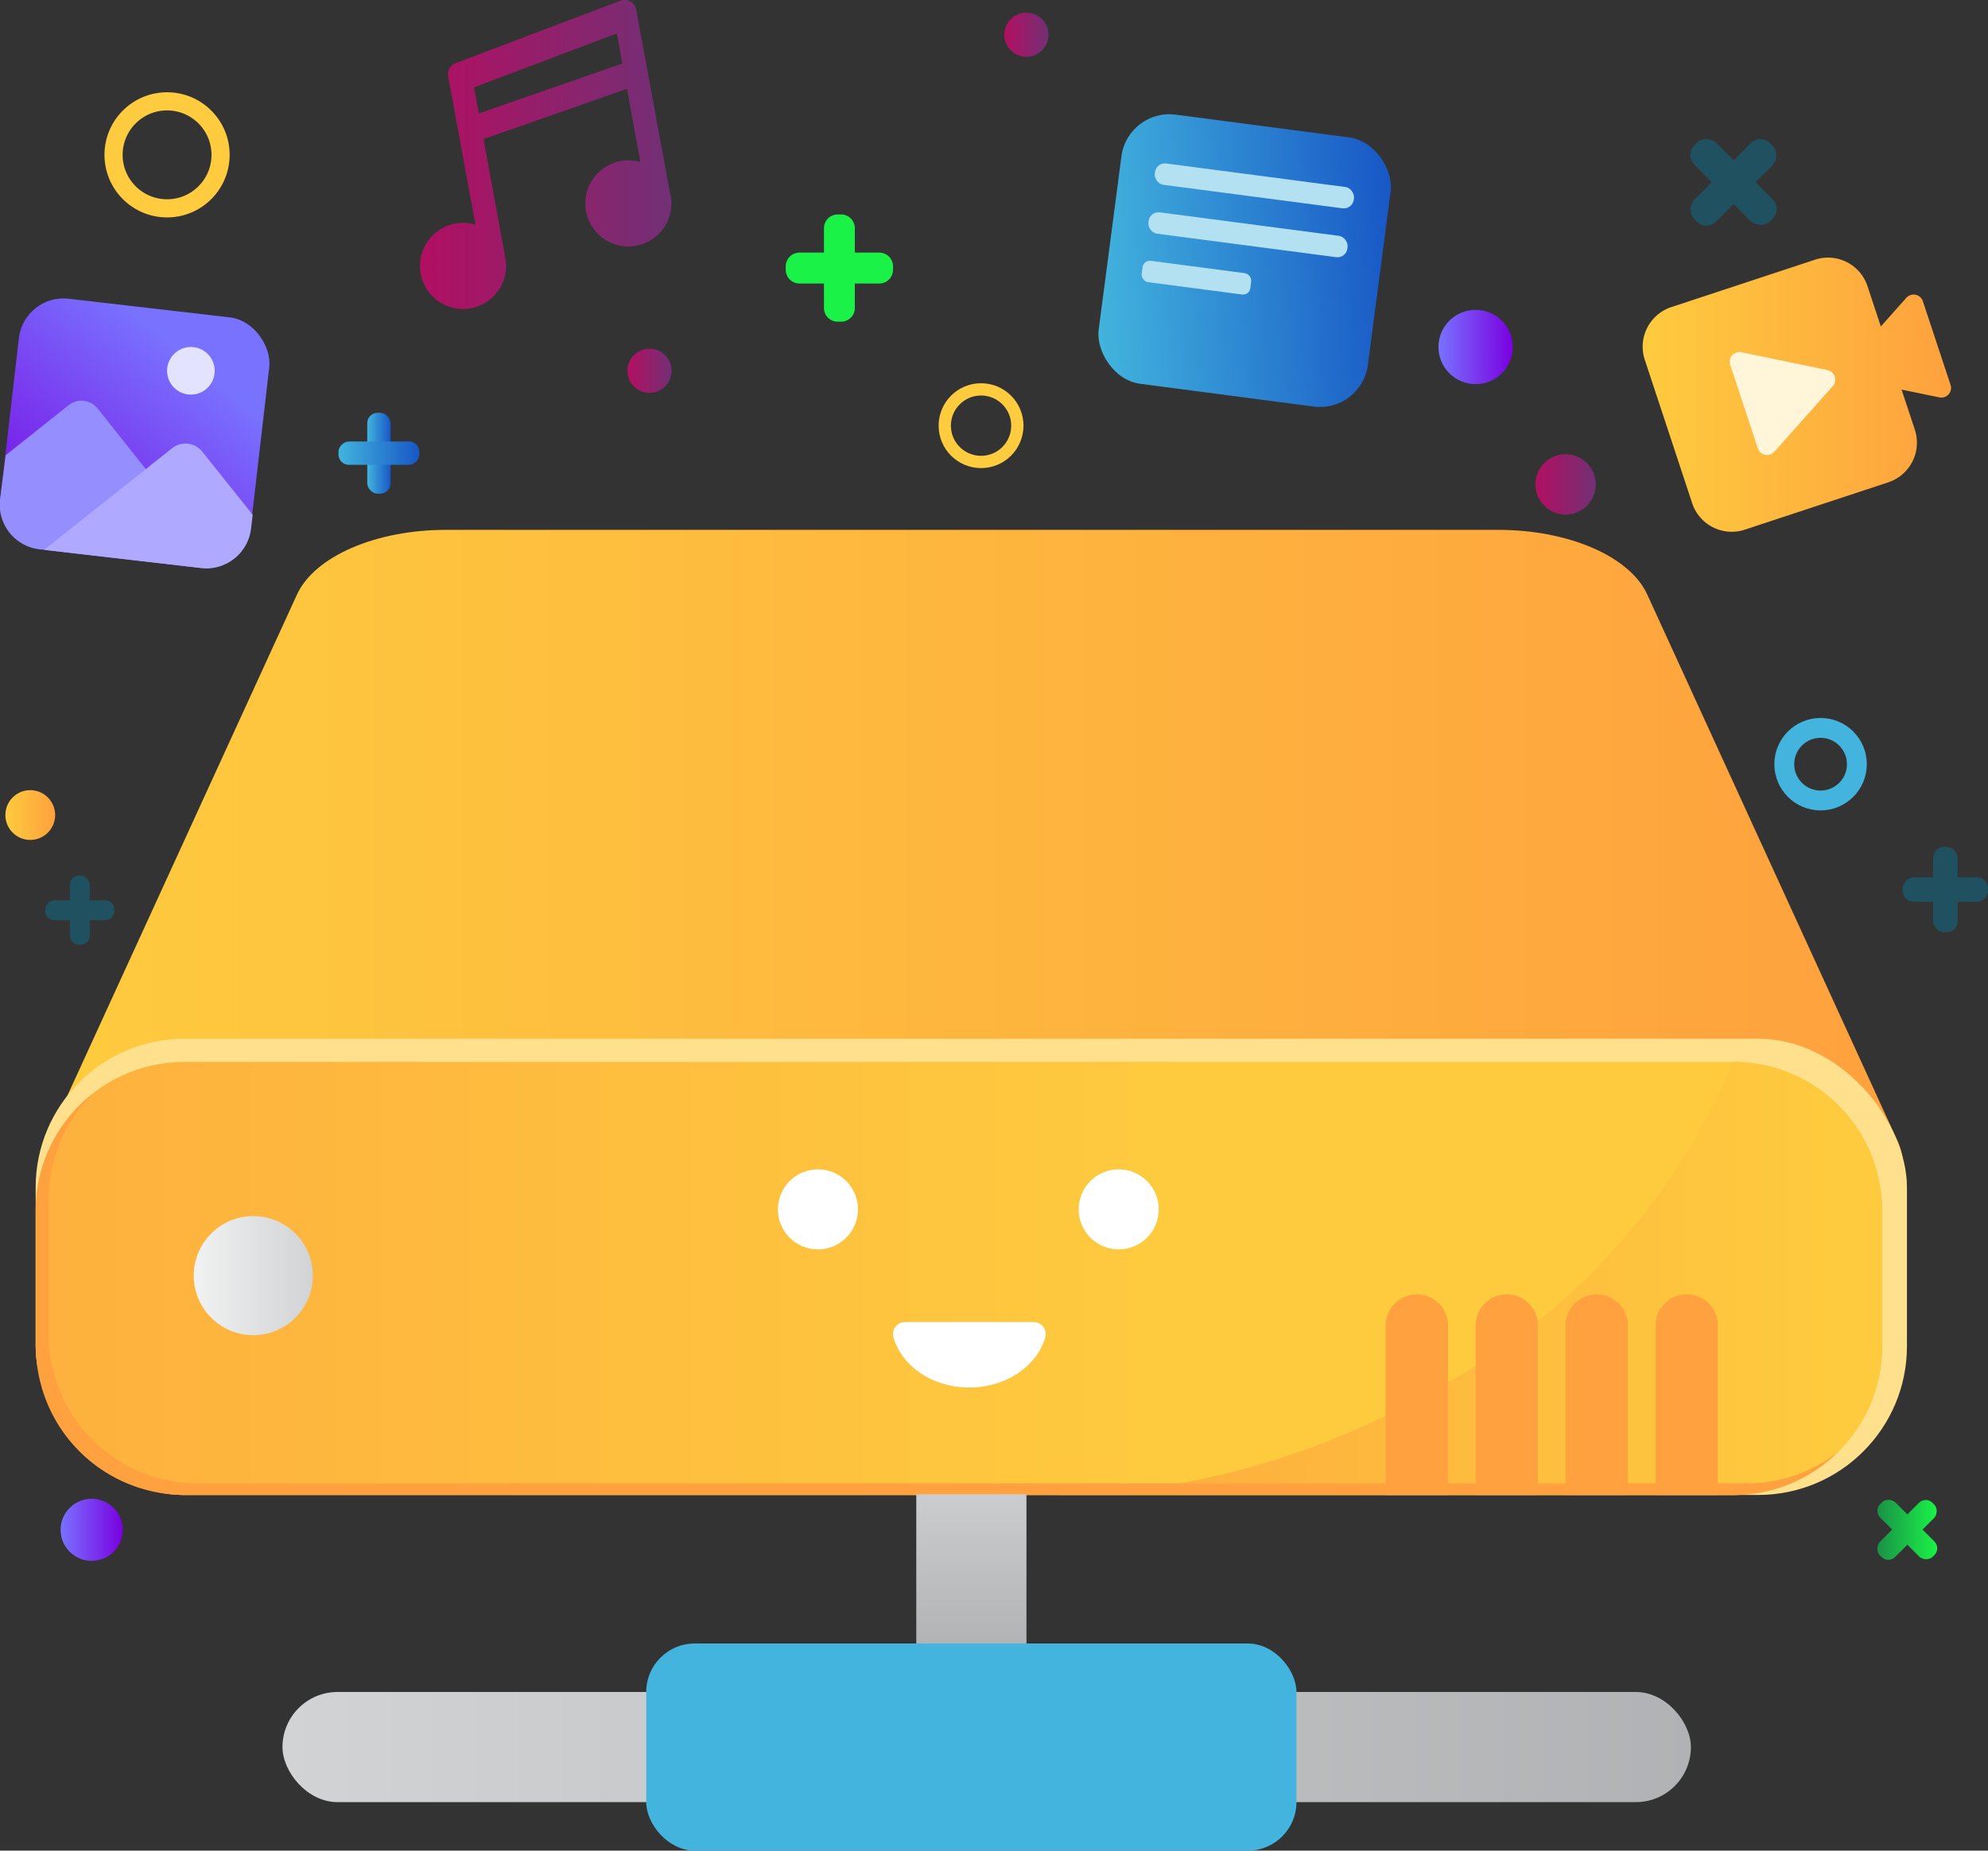 <svg viewBox="0 0 277.15 258.03" xmlns="http://www.w3.org/2000/svg" xmlns:xlink="http://www.w3.org/1999/xlink"><rect x="0" y="0" width="277.15" height="258.03" fill="#333333" stroke="none"/><linearGradient id="a" gradientTransform="matrix(-.707 -.707 .707 -.707 303.04 552.05)" gradientUnits="userSpaceOnUse" x1="261.68" x2="270.03" y1="213.27" y2="213.27"><stop offset="0" stop-color="#1a9047"/><stop offset="1" stop-color="#1af247"/></linearGradient><linearGradient id="b" gradientTransform="matrix(-.707 .707 -.707 -.707 604.64 176.08)" x1="261.68" x2="270.03" xlink:href="#a" y1="213.27" y2="213.27"/><linearGradient id="c" x1="109.54" x2="124.5" xlink:href="#a" y1="37.38" y2="37.38"/><linearGradient id="d" gradientTransform="matrix(-1 0 0 -1 105.66 126.38)" gradientUnits="userSpaceOnUse" x1="51.21" x2="54.45" y1="63.19" y2="63.19"><stop offset="0" stop-color="#42b4dd"/><stop offset="1" stop-color="#1857c6"/></linearGradient><linearGradient id="e" gradientTransform="matrix(0 1 -1 0 116.02 10.36)" x1="47.19" x2="58.47" xlink:href="#d" y1="63.19" y2="63.19"/><linearGradient id="f" gradientUnits="userSpaceOnUse" x1="200.54" x2="210.9" y1="48.38" y2="48.38"><stop offset="0" stop-color="#7972ff"/><stop offset="1" stop-color="#7900df"/></linearGradient><linearGradient id="g" gradientUnits="userSpaceOnUse" x1=".76" x2="7.69" y1="113.64" y2="113.64"><stop offset="0" stop-color="#fecb3e"/><stop offset="1" stop-color="#fea13e"/></linearGradient><linearGradient id="h" x1="8.46" x2="17.11" xlink:href="#f" y1="213.3" y2="213.3"/><linearGradient id="i" gradientUnits="userSpaceOnUse" x1="140.01" x2="146.18" y1="4.84" y2="4.84"><stop offset="0" stop-color="#b20f61"/><stop offset="1" stop-color="#723075"/></linearGradient><linearGradient id="j" x1="87.47" x2="93.64" xlink:href="#i" y1="51.7" y2="51.7"/><linearGradient id="k" x1="214.05" x2="222.47" xlink:href="#i" y1="67.54" y2="67.54"/><linearGradient id="l" x1="247.37" x2="260.24" xlink:href="#d" y1="106.55" y2="106.55"/><linearGradient id="m" x1="58.47" x2="93.58" xlink:href="#i" y1="21.59" y2="21.59"/><linearGradient id="n" gradientTransform="matrix(.93 -.36 .36 .93 713.13 -179.55)" gradientUnits="userSpaceOnUse" x1="-756.42" x2="-724.8" y1="-10.94" y2="-33.52"><stop offset="0" stop-color="#7900df"/><stop offset="1" stop-color="#7972ff"/></linearGradient><linearGradient id="o" x1="229.06" x2="271.99" xlink:href="#g" y1="55.02" y2="55.02"/><linearGradient id="p" gradientTransform="matrix(.98 -.19 .19 .98 172.18 10.78)" x1="-24.49" x2="17.56" xlink:href="#d" y1="25.42" y2="25.42"/><linearGradient id="q" x1="5.79" x2="265.26" xlink:href="#g" y1="124.03" y2="124.03"/><linearGradient id="r" gradientUnits="userSpaceOnUse" x1="-90.9" x2="166.52" y1="178.25" y2="178.25"><stop offset="0" stop-color="#fea13e"/><stop offset="1" stop-color="#fecb3e"/></linearGradient><linearGradient id="s" x1="109.64" x2="257.96" xlink:href="#r" y1="178.25" y2="178.25"/><linearGradient id="t" gradientUnits="userSpaceOnUse" x1="27.02" x2="43.61" y1="177.86" y2="177.86"><stop offset="0" stop-color="#f1f2f2"/><stop offset="1" stop-color="#d1d3d4"/></linearGradient><linearGradient id="u" gradientUnits="userSpaceOnUse" x1="39.38" x2="290.05" y1="243.59" y2="243.59"><stop offset="0" stop-color="#d1d3d4"/><stop offset="1" stop-color="#a7a9ac"/></linearGradient><linearGradient id="v" gradientTransform="matrix(0 -1 1 0 -83.33 354.16)" x1="135.41" x2="135.41" xlink:href="#u" y1="203.09" y2="237.46"/><linearGradient id="w" x1="90.09" x2="180.74" xlink:href="#d" y1="243.59" y2="243.59"/><rect fill="#1f5161" height="14.96" rx="1.91" transform="matrix(-.707 .707 -.707 -.707 430.47 -127.51)" width="4.31" x="239.49" y="17.92"/><rect fill="#1f5161" height="14.96" rx="1.91" transform="matrix(-.707 -.707 .707 -.707 394.55 214.23)" width="4.31" x="239.49" y="17.92"/><rect fill="url(#a)" height="10.37" rx="1.33" transform="matrix(-.707 .707 -.707 -.707 604.64 176.08)" width="2.99" x="264.36" y="208.08"/><rect fill="url(#b)" height="10.37" rx="1.33" transform="matrix(-.707 -.707 .707 -.707 303.04 552.05)" width="2.99" x="264.36" y="208.08"/><path d="m122.58 35.22h-3.41v-3.41a1.91 1.91 0 0 0 -1.91-1.91h-.48a1.91 1.91 0 0 0 -1.91 1.91v3.41h-3.42a1.92 1.92 0 0 0 -1.91 1.92v.48a1.92 1.92 0 0 0 1.91 1.91h3.42v3.41a1.9 1.9 0 0 0 1.91 1.91h.48a1.9 1.9 0 0 0 1.91-1.91v-3.41h3.41a1.92 1.92 0 0 0 1.92-1.91v-.48a1.92 1.92 0 0 0 -1.92-1.92z" fill="url(#c)"/><g fill="#1f5161"><rect height="11.88" rx="1.52" transform="matrix(-1 0 0 -1 542.41 248.05)" width="3.42" x="269.49" y="118.08"/><rect height="11.88" rx="1.52" transform="matrix(0 -1 1 0 147.18 395.23)" width="3.42" x="269.49" y="118.08"/><rect height="9.63" rx="1.23" transform="matrix(-1 0 0 -1 22.24 253.82)" width="2.77" x="9.73" y="122.1"/><rect height="9.63" rx="1.23" transform="matrix(0 -1 1 0 -115.79 138.03)" width="2.77" x="9.73" y="122.1"/></g><rect fill="url(#d)" height="11.27" rx="1.44" transform="matrix(-1 0 0 -1 105.66 126.38)" width="3.25" x="51.21" y="57.55"/><rect fill="url(#e)" height="11.27" rx="1.44" transform="matrix(0 -1 1 0 -10.36 116.02)" width="3.25" x="51.21" y="57.55"/><circle cx="205.72" cy="48.38" fill="url(#f)" r="5.18"/><circle cx="4.22" cy="113.64" fill="url(#g)" r="3.47"/><circle cx="12.78" cy="213.3" fill="url(#h)" r="4.33"/><circle cx="143.09" cy="4.84" fill="url(#i)" r="3.08"/><circle cx="90.55" cy="51.7" fill="url(#j)" r="3.08"/><circle cx="218.26" cy="67.54" fill="url(#k)" r="4.21"/><circle cx="178.01" cy="85.95" fill="#42b4dd" r="4.42"/><circle cx="23.29" cy="21.59" fill="none" r="7.46" stroke="#ffcc3f" stroke-miterlimit="10" stroke-width="2.53"/><circle cx="136.77" cy="59.35" fill="none" r="5.06" stroke="#ffcc3f" stroke-miterlimit="10" stroke-width="1.71"/><circle cx="253.81" cy="106.55" fill="none" r="5.06" stroke="url(#l)" stroke-miterlimit="10" stroke-width="2.77"/><path d="m93.48 27.32-4.79-26a1.66 1.66 0 0 0 -2.21-1.22l-23 8.72a1.64 1.64 0 0 0 -1 1.84l3.81 20.67a6.12 6.12 0 0 0 -2.83-.15 6 6 0 1 0 7 4.85l-3.05-16.64 20-7 1.87 10.21a6 6 0 1 0 4.23 4.7zm-26.73-11.5-.67-3.64 19.92-7.52.77 4.19z" fill="url(#m)"/><rect fill="url(#n)" height="35.15" rx="6.26" transform="matrix(.993 .115 -.115 .993 7.06 -1.76)" width="35.15" x="1.23" y="42.85"/><path d="m28 79.19a6.32 6.32 0 0 0 3-.37l-17.4-21.88a2.87 2.87 0 0 0 -4-.47l-8.81 7-.79 6.18a6.27 6.27 0 0 0 5.5 6.94z" fill="#948eff"/><path d="m28.22 63a3 3 0 0 0 -4.22-.51l-17.85 14.17 21.85 2.53a6.26 6.26 0 0 0 7-5.5l.23-1.92z" fill="#afaaff"/><circle cx="26.61" cy="51.7" fill="#e4e3ff" r="3.32"/><path d="m271.92 53.63-3.85-11.63a1.36 1.36 0 0 0 -2.3-.48l-3.56 4-1.85-5.59a5.8 5.8 0 0 0 -7.36-3.71l-20 6.6a5.81 5.81 0 0 0 -3.7 7.34l6.61 20a5.81 5.81 0 0 0 7.34 3.69l20-6.6a5.83 5.83 0 0 0 3.7-7.35l-1.85-5.58 5.24 1.08a1.35 1.35 0 0 0 1.58-1.77z" fill="url(#o)"/><path d="m254.77 51.6-12-2.49a1.35 1.35 0 0 0 -1.56 1.75l3.85 11.65a1.36 1.36 0 0 0 2.3.48l8.16-9.16a1.36 1.36 0 0 0 -.75-2.23z" fill="#fff5d9"/><rect fill="url(#p)" height="37.87" rx="6.74" transform="matrix(.991 .13 -.13 .991 6.22 -22.3)" width="37.87" x="154.66" y="17.46"/><rect fill="#b3e1f1" height="3" rx="1.39" transform="matrix(.991 .13 -.13 .991 4.87 -22.57)" width="27.99" x="160.96" y="24.48"/><rect fill="#b3e1f1" height="3" rx="1.39" transform="matrix(.991 .13 -.13 .991 5.75 -22.39)" width="27.99" x="160.07" y="31.29"/><rect fill="#b3e1f1" height="3" rx="1.02" transform="matrix(.991 .13 -.13 .991 6.47 -21.4)" width="15.28" x="159.23" y="37.27"/><path d="m229.64 82.88c-2.44-5.32-11-9-20.71-9h-146.81c-9.75 0-18.27 3.71-20.71 9l-34.94 76.27c-3.47 7.63 6.73 15.06 20.72 15.06h216.67c14 0 24.21-7.43 20.71-15.06z" fill="url(#q)"/><rect fill="#ffe08c" height="63.61" rx="20.74" width="260.88" x="4.97" y="144.83"/><rect fill="url(#r)" height="60.38" rx="20.74" width="257.43" x="4.97" y="148.06"/><path d="m241.65 208.44h-95.87c25.58 0 45.34-8.89 59.94-18a93.16 93.16 0 0 0 35.93-42.4 20.74 20.74 0 0 1 20.75 20.76v18.9a20.75 20.75 0 0 1 -20.75 20.74z" fill="url(#s)"/><path d="m243.49 206.83h-215.94a20.75 20.75 0 0 1 -20.74-20.75v-18.89a20.69 20.69 0 0 1 6.19-14.75 20.68 20.68 0 0 0 -8 16.36v18.9a20.75 20.75 0 0 0 20.74 20.74h215.91a20.67 20.67 0 0 0 14.59-6 20.63 20.63 0 0 1 -12.75 4.39z" fill="#fea13e"/><circle cx="114.03" cy="168.62" fill="#fff" r="5.58"/><circle cx="155.96" cy="168.62" fill="#fff" r="5.58"/><path d="m135.14 193.46c5.13 0 9.43-3 10.58-7a1.68 1.68 0 0 0 -1.62-2.13h-17.92a1.68 1.68 0 0 0 -1.62 2.13c1.15 4.02 5.44 7 10.58 7z" fill="#fff"/><path d="m197.52 180.47a4.34 4.34 0 0 0 -4.34 4.34v23.63h8.68v-23.63a4.34 4.34 0 0 0 -4.34-4.34z" fill="#fea13e"/><path d="m235.14 180.47a4.34 4.34 0 0 0 -4.34 4.34v23.63h8.68v-23.63a4.34 4.34 0 0 0 -4.34-4.34z" fill="#fea13e"/><path d="m210.06 180.47a4.34 4.34 0 0 0 -4.34 4.34v23.63h8.68v-23.63a4.34 4.34 0 0 0 -4.34-4.34z" fill="#fea13e"/><path d="m222.6 180.47a4.34 4.34 0 0 0 -4.34 4.34v23.63h8.68v-23.63a4.34 4.34 0 0 0 -4.34-4.34z" fill="#fea13e"/><circle cx="35.31" cy="177.86" fill="url(#t)" r="8.3"/><rect fill="url(#u)" height="15.36" rx="7.68" width="196.35" x="39.38" y="235.91"/><path d="m125.01 211.06h20.81v15.36h-20.81z" fill="url(#v)" transform="matrix(0 1 -1 0 354.16 83.33)"/><rect fill="url(#w)" height="28.88" rx="6.76" width="90.65" x="90.09" y="229.15"/></svg>